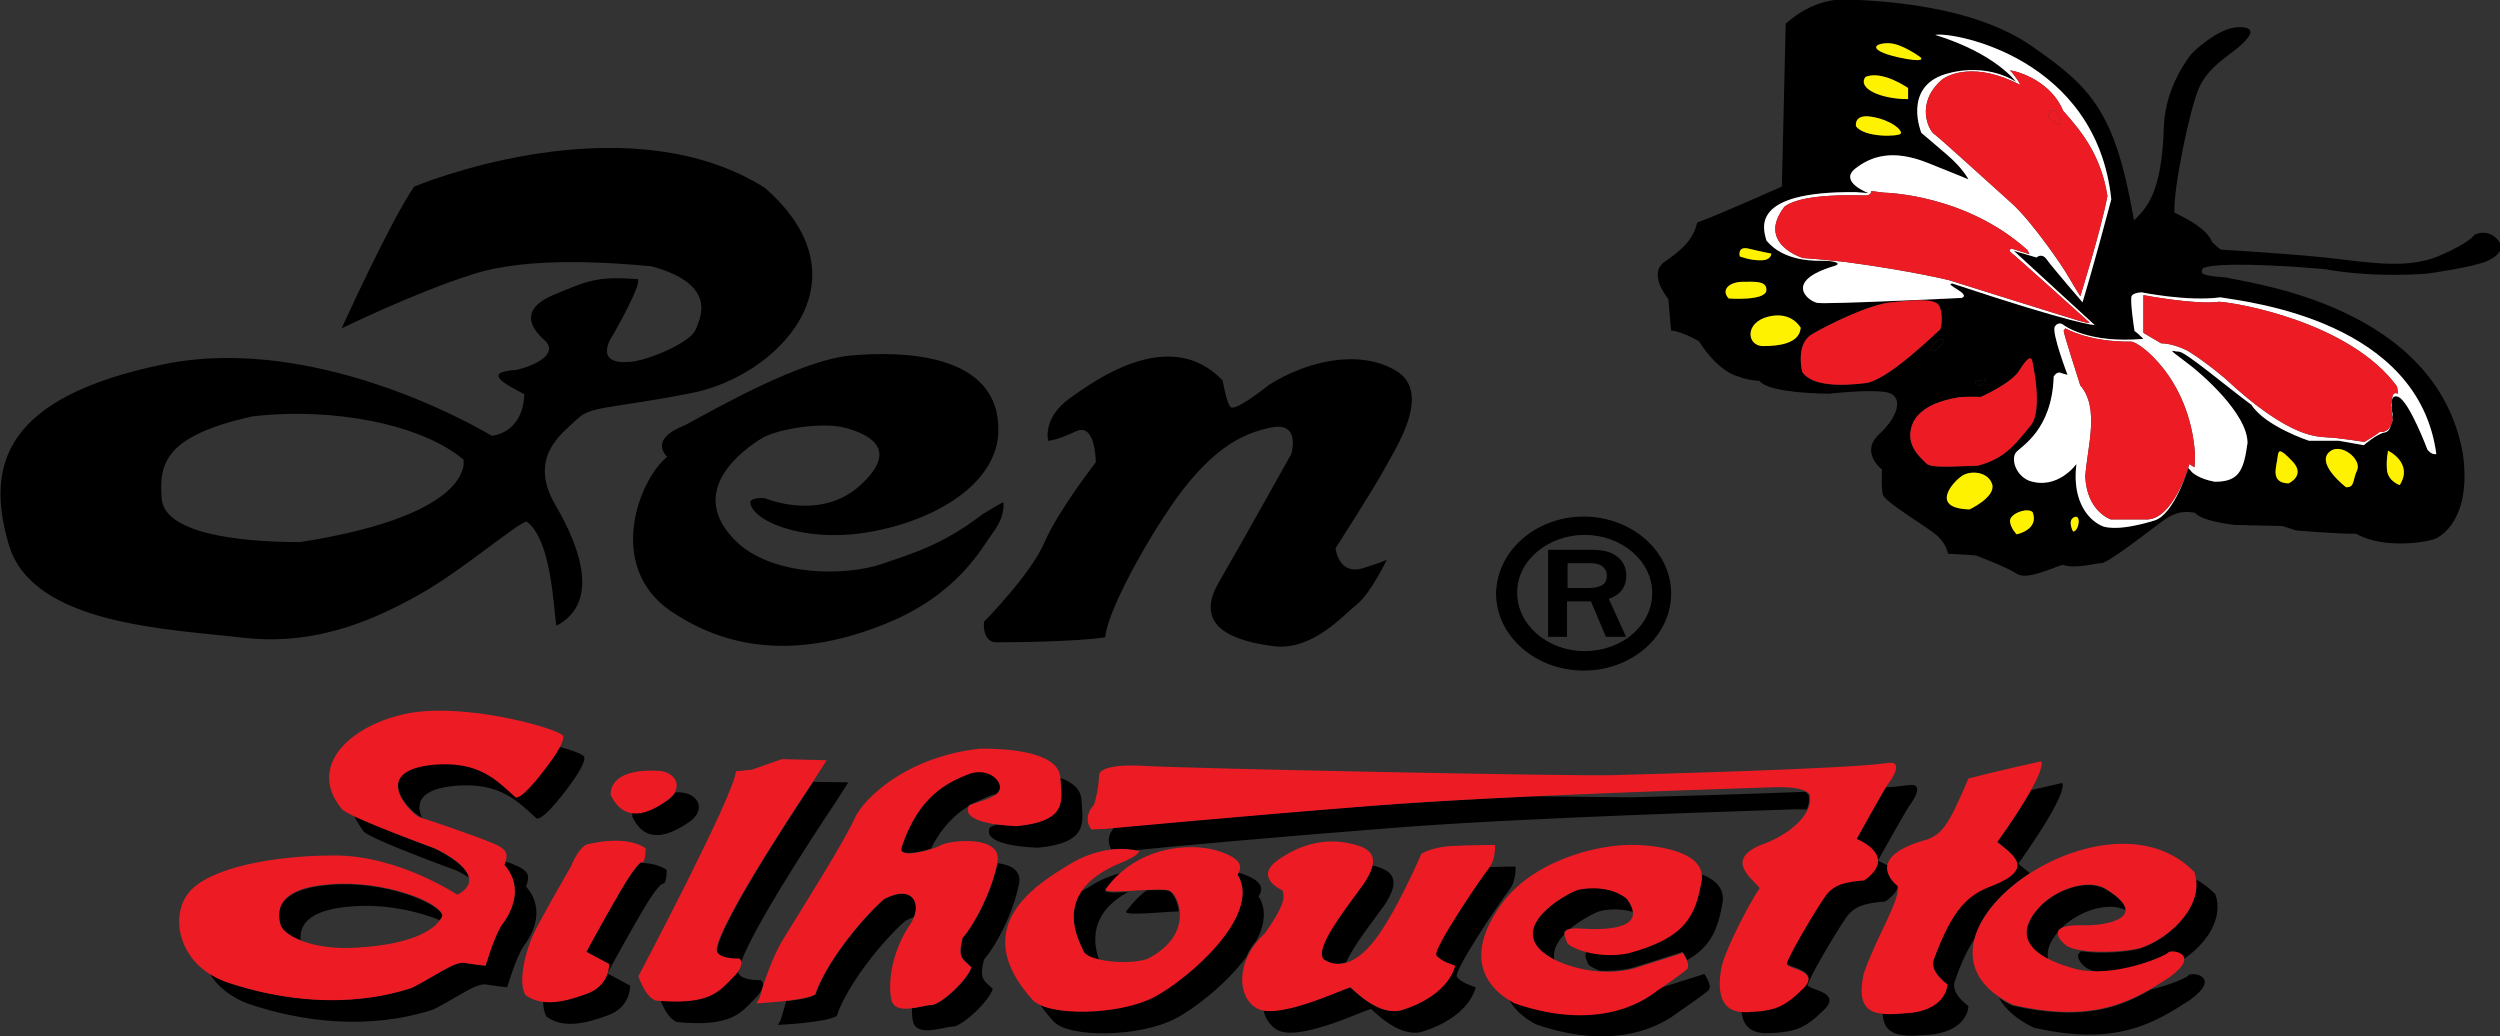 <?xml version="1.0" encoding="utf-8"?>
<!-- Generator: Adobe Illustrator 25.2.1, SVG Export Plug-In . SVG Version: 6.00 Build 0)  -->
<svg version="1.1" id="Layer_1" xmlns="http://www.w3.org/2000/svg" xmlns:xlink="http://www.w3.org/1999/xlink" x="0px" y="0px"
	 viewBox="0 0 451.5 187.1" style="enable-background:new 0 0 451.5 187.1;" xml:space="preserve">
<rect x="0" y="0" width="451.5" height="187.1" fill="#333333" stroke="none"/>
<style type="text/css">
	.st0{fill-rule:evenodd;clip-rule:evenodd;}
	.st1{fill-rule:evenodd;clip-rule:evenodd;fill:#FFF200;}
	.st2{fill-rule:evenodd;clip-rule:evenodd;fill:#FFFFFF;}
	.st3{fill-rule:evenodd;clip-rule:evenodd;fill:#ED1C24;}
	.st4{fill:none;stroke:#000000;stroke-width:0.216;stroke-miterlimit:22.926;}
</style>
<g>
	<path class="st0" d="M355.7,92c0,0,4.7-2.2,4.1-4.5c-0.7-2.3-3.8-2.6-5.4-1.6C352.7,87,348.4,91.8,355.7,92 M364.2,96.5
		c0,0,4.1-0.8,2.9-4c-0.9-0.9-4.1,0.2-4.1,1.6C363.1,95.4,364.2,96.5,364.2,96.5z M374.4,96c0,0-1.1-2,0.2-2.6
		C375.9,92.8,375.5,95.9,374.4,96z M413.3,87.3c0,0,3.2-1.4,0.7-4c-2.5-2.6-2.5-2-2.7-0.5C411.1,84.4,410,87.2,413.3,87.3z
		 M423.7,88c0,0-5.2-4-3.2-6.2c2-2.2,6.1,1.1,5.2,3.1C424.8,86.9,425.3,88,423.7,88z M433.4,87.6c0,0-2-0.6-2.3-2.6
		c-0.2-2,0.2-3.6,0.2-3.6S435.9,83.6,433.4,87.6z M375,83.8c0,0-3.4,4.8-8.6,3c-2.5-1.1-3.2-4-2.3-5.1c0.9-1.1,6.5-4,6.8-13.7
		c0.7-1.1,1.4-0.6,1.4-0.6l1.1,0.3c0,0-2.9-7.6-2.3-8.7c0.7-1.1,1.6-0.3,1.6-0.3s4.3,3.4,14.4,2.5c-1.4-1.4-1.6-1.4-1.6-1.4
		s-0.9-5.7-0.5-6.4c0.5-0.6,1.8-0.6,1.8-0.6s8.3,1.7,14.2,0.9c5.6,0.9,35.8,4.4,39,28.3c-0.9,0.2-1.6-0.8-1.6-0.8s-3.2-8.5-5.2-9.5
		c-2-0.9-1.1,3.1-1.1,3.1s0,3.1-1.4,3.3c-1.4,0.2-3.8,2.3-3.8,2.3l-4.5-0.8H417c0,0-7.9-2.6-10.4-6.5c-4.5-3.3-11.9-9.6-13.1-9.6
		s-2.3-0.8,0.9,1.6c3.2,2.3,11.5,9.6,11.5,14.9c-0.7,5.1-1.6,7-5.9,7c-2.9-0.5-4.1-1.7-4.1-1.7l-0.7-0.8c0,0-2.5,8.4-6.1,9.5
		c-3.6,1.1-7,1.7-9.2,1.1C377.7,94.3,374.1,91.1,375,83.8z M354.3,53.8c0,0-24.6,1.2-26.1,0.9c-1.6-0.3-6.3-3.9,3.2-6.7
		c1.4-0.5-0.5-0.9-1.8-0.9c-1.4,0-7.4,0.3-10.6-3.7c-0.5-2-3.2-8.9,16.2-8.7c2.7,0.2,2.3,0.2,2.3,0.2s-5.4-2-2.5-4.4
		c2.9-2.3,6.8-3.6,13.1-1.1c6.3,2.5,7.4,3,7.4,3s-0.9-1.9-3.8-4.4c-2.9-2.5-4.7-4-4.7-4s-3.4-8.2,4.3-10.6
		c7.7-2.3,12.8,1.4,12.8,1.4s-3.6-5.1-14.6-8.5c3.4-0.6,29.1,4.2,31.8,29.7c-3.2,12.1-5.2,18.6-5.2,18.6s-5.6-6.5-6.5-7.8
		c-0.9-1.2-1.8-0.3-1.8-0.3l-4.1-1.2l14.6,13.4c0,0-3.2,0-25.7-7.5C350.9,51.3,356.1,53.1,354.3,53.8z M325.2,59.2
		c0,0-1.6-3.1-5.9-2c-4.3,1.1-3.8,5.3-0.9,5.3C321.4,62.5,325,62,325.2,59.2z M312.2,53.9c0,0,6.5,0.5,6.8-1.4
		c0.2-1.9-2.3-1.6-4.5-1.6C312.2,51,310.8,52.4,312.2,53.9z M314.2,46.3c0,0-0.5-1.9,1.6-1.4c2,0.5,4.1,0.9,4.1,0.9s0,1.2-1.8,1.2
		C316.2,47.1,314.2,46.3,314.2,46.3z M335.2,22.8c0,0-0.5-2.3,2.9-1.7c3.4,0.6,5.4,2.3,5.2,3C343,24.7,336.7,24.9,335.2,22.8z
		 M344.6,17.9v-2c0,0-4.7-3.3-7.7-2C335.4,16,339.7,17.9,344.6,17.9z M346.9,10.4c0,0-3.4-2.6-5.9-2.6c-2.5,0-3.8,1.2,1.6,2.5
		C348,11.5,346.9,10.4,346.9,10.4z M325.5,67.2c0,0-1.3-5,1.7-6.8c3-1.8,10.4-5.4,14.3-5.8c3.9-0.4,7.9-0.8,8.7,0.6
		c0.8,1.5,0.4,4.3,0.1,4.4c-0.3,0.1-9.3,9.2-13.5,9.6C332.6,69.7,327.3,69.8,325.5,67.2z M367,65.1c0,0,2.1,9-0.3,11.8
		c-2.4,2.8-4.2,5.8-9.5,7.2c-4.1,0.1-8.5,0.5-9.3-0.4c-0.8-0.9-4.3-3.4-2.3-7.6c0.9-1.6,3-3.6,8.6-4.4c3.1-0.1,3.5,0,3.5,0
		s5.5-2.4,7-4.8C366.3,64.3,366.8,64.5,367,65.1z M348.5,63.4c0,0,0.8-1.6,1.5-2c0.8-0.3,1.6-0.2,0.8,0.6c-0.8,0.8-1.2,1.3-1.2,1.3
		L348.5,63.4z M356.9,69.5l-0.2-0.6l1.5-0.3c0,0,0.8-0.2,0.3,0.3c-0.5,0.5-0.5,0.7-0.8,0.7c-0.3,0-0.4,0-0.4,0L356.9,69.5z
		 M339.9,84.8c0,0-4.1-3.1-0.5-6.4c3.6-3.3,4.5-7.1,1.1-7.6c-3.4-0.5-10.1,0.3-10.1,0.3s-11,0-12.6-2.3c-2.7-0.2-3.8-0.8-3.8-0.8
		s-3.4-0.5-7.2-6.4c-3.4-1.9-5-1.9-5-1.9l-0.5-5.7c0,0-3.8-4.5-0.7-6.7c3.2-2.2,5.2-4,5.9-7.1c3.4-1.2,15.3-6.5,15.3-6.5l0.7-29.4
		c0,0,4.5-4.5,10.6-4.4c6.1,0.2,23,0.9,33.8,8.4c10.8,7.5,15.1,11.8,18.5,31.5c2.3-2.3,5-4.8,5.4-16.9c0.2-7.5,5-13.2,5-13.2
		s4.7-4.8,8.6-4.8c3.8,0,1.4,2.3-0.2,3.7c-1.6,1.4-5.6,3.6-7.2,7.6c-1.6,4-4.5,17.7-4.3,22.2c2.5,1.2,5.9,3,6.8,5.3
		c1.6,1.6,1.8,1.4,1.8,1.4s14,0.8,21.2,1.7c7.2,0.9,13.3,1.6,18.5-0.8c5.2-2.3,5.9-3.6,5.9-3.6s2-1.1,3.8,0.5
		c1.8,1.6,0.9,3.1-1.4,4.2c-2.3,1.1-10.8,2.3-10.8,2.3s-9.2,0.9-18.7-0.8c-9.2-0.8-19.4-1.2-21.9-0.2c-0.7,1.1-0.2,1.4,4.1,1.7
		c4.3,1.1,38.1,5,42.8,31.9c1.6,11.5-3.8,15.1-5.6,15.5c-1.8,0.5-8.8,1.6-13.7-1.1c-3.8,0-10.8-0.6-10.8-0.6l-2.5-0.8l-8.6-0.2
		c0,0-5.9-0.6-7.2-2.2c-2.7-0.5-4.3,0.3-6.5,2c-2.3,1.7-9.2,7.1-10.4,7.1c-1.1,0-4.7,1.1-7,0.3c-2.5,0.8-6.5,2.8-8.3,1.6
		c-1.8-1.2-7.4-3.3-7.4-3.3l-5-0.3c0,0-0.2-1.7-2-3.3c-1.8-1.6-9.5-6.1-9.7-7.3C339.7,88.6,339.9,84.8,339.9,84.8z"/>
	<path class="st1" d="M355.7,92c0,0,4.7-2.2,4.1-4.5c-0.7-2.3-3.8-2.6-5.4-1.6C352.7,87,348.4,91.8,355.7,92"/>
	<path class="st1" d="M364.2,96.5c0,0,4.1-0.8,2.9-4c-0.9-0.9-4.1,0.2-4.1,1.6C363.1,95.4,364.2,96.5,364.2,96.5"/>
	<path class="st1" d="M374.4,96c0,0-1.1-2,0.2-2.6C375.9,92.8,375.5,95.9,374.4,96"/>
	<path class="st1" d="M413.3,87.3c0,0,3.2-1.4,0.7-4c-2.5-2.6-2.5-2-2.7-0.5C411.1,84.4,410,87.2,413.3,87.3"/>
	<path class="st1" d="M423.7,88c0,0-5.2-4-3.2-6.2c2-2.2,6.1,1.1,5.2,3.1C424.8,86.9,425.3,88,423.7,88"/>
	<path class="st1" d="M433.4,87.6c0,0-2-0.6-2.3-2.6c-0.2-2,0.2-3.6,0.2-3.6S435.9,83.6,433.4,87.6"/>
	<path class="st2" d="M381.2,93.8c0,0-4.3-1.4-4.6-7.7c0.3-5.1,2.7-12.4-0.9-16.5c-0.8-2.6-3-9.3-3-9.9c0.3-0.4,0.3-0.4,0.3-0.4
		s4.2,2.5,11.9,2.4c1.4,0,10.5,6.6,11.5,20.1c0,2.6-0.1,2.6-0.1,2.6l-0.9-0.6c0,0-2.9,10.5-8.1,10C382.1,93.8,381.2,93.8,381.2,93.8
		 M387.1,60.1v-6.8c0,0,9.4,1.8,13.7,1.2c3.5,0.2,23.7,3.8,32.1,15.3c0.2,1.3,0.2,1.3,0.2,1.3s-0.8-0.4-1,0.4
		c-0.2,0.8-0.3,1.6-0.3,1.6l0.3,2.7c0,0-0.3,2.4-2.3,2.2c-1,0.8-2.8,1.8-2.8,1.8s-5.2-0.8-6.6-0.8c-1.6-0.2-6.6,0.5-18.6-10.7
		c-4.3-3.6-6.8-5-6.8-5s-2.5-1.3-4.7-1.3C388.9,61.2,387.1,60.1,387.1,60.1z M375,83.8c0,0-3.4,4.8-8.6,3c-2.5-1.1-3.2-4-2.3-5.1
		c0.9-1.1,6.5-4,6.8-13.7c0.7-1.1,1.4-0.6,1.4-0.6l1.1,0.3c0,0-2.9-7.6-2.3-8.7c0.7-1.1,1.6-0.3,1.6-0.3s4.3,3.4,14.4,2.5
		c-1.4-1.4-1.6-1.4-1.6-1.4s-0.9-5.7-0.5-6.4c0.5-0.6,1.8-0.6,1.8-0.6s8.3,1.7,14.2,0.9c5.6,0.9,35.8,4.4,39,28.3
		c-0.9,0.2-1.6-0.8-1.6-0.8s-3.2-8.5-5.2-9.5c-2-0.9-1.1,3.1-1.1,3.1s0,3.1-1.4,3.3c-1.4,0.2-3.8,2.3-3.8,2.3l-4.5-0.8H417
		c0,0-7.9-2.6-10.4-6.5c-4.5-3.3-11.9-9.6-13.1-9.6s-2.3-0.8,0.9,1.6c3.2,2.3,11.5,9.6,11.5,14.9c-0.7,5.1-1.6,7-5.9,7
		c-2.9-0.5-4.1-1.7-4.1-1.7l-0.7-0.8c0,0-2.5,8.4-6.1,9.5c-3.6,1.1-7,1.7-9.2,1.1C377.7,94.3,374.1,91.1,375,83.8z"/>
	<path class="st2" d="M340.3,34.8c0,0,14.6,0.2,25.9,10.4c0.2,0.5,0.3,0.7,0.3,0.7l-3.2-1c0,0-0.8,0.2,0,0.8
		c0.8,0.6,13.9,12.4,13.9,12.4s0.9,0.6-1.8-0.2c-2.7-0.8-23.4-7.3-23.4-7.3s-6.8-1.7-18.8-3.3c-4.5-0.5-7.6-0.7-7.6-0.7
		s-8.5-2.6-3.3-9.3c1.3-0.9,4.3-2.3,14.7-2c1.1-0.1,0.9-0.8,0.9-0.8L340.3,34.8z M375.7,53.5c0,0-1.8-2.9-2.3-3.8
		c-0.5-1-6.3-9.6-10.1-13c-3.8-3.4-13.1-11.9-14-12.5c-0.9-0.6-3.5-5.5,1.4-9.8c1.4-1.1,6.2-3.1,13.9,0.8c0.8,0.6-0.8-1.7-1.6-2.5
		c1.6,0.2,7.4,2,9.6,7.3c2.9,3.3,6.8,7.7,8,15.4C379.4,41.7,375.7,53.5,375.7,53.5z M354.3,53.8c0,0-24.6,1.2-26.1,0.9
		c-1.6-0.3-6.3-3.9,3.2-6.7c1.4-0.5-0.5-0.9-1.8-0.9c-1.4,0-7.4,0.3-10.6-3.7c-0.5-2-3.2-8.9,16.2-8.7c2.7,0.2,2.3,0.2,2.3,0.2
		s-5.4-2-2.5-4.4c2.9-2.3,6.8-3.6,13.1-1.1c6.3,2.5,7.4,3,7.4,3s-0.9-1.9-3.8-4.4c-2.9-2.5-4.7-4-4.7-4s-3.4-8.2,4.3-10.6
		c7.7-2.3,12.8,1.4,12.8,1.4s-3.6-5.1-14.6-8.5c3.4-0.6,29.1,4.2,31.8,29.7c-3.2,12.1-5.2,18.6-5.2,18.6s-5.6-6.5-6.5-7.8
		c-0.9-1.2-1.8-0.3-1.8-0.3l-4.1-1.2l14.6,13.4c0,0-3.2,0-25.7-7.5C350.9,51.3,356.1,53.1,354.3,53.8z"/>
	<path class="st1" d="M325.2,59.2c0,0-1.6-3.1-5.9-2c-4.3,1.1-3.8,5.3-0.9,5.3C321.4,62.5,325,62,325.2,59.2"/>
	<path class="st1" d="M312.2,53.9c0,0,6.5,0.5,6.8-1.4c0.2-1.9-2.3-1.6-4.5-1.6C312.2,51,310.8,52.4,312.2,53.9"/>
	<path class="st1" d="M314.2,46.3c0,0-0.5-1.9,1.6-1.4c2,0.5,4.1,0.9,4.1,0.9s0,1.2-1.8,1.2C316.2,47.1,314.2,46.3,314.2,46.3"/>
	<path class="st1" d="M335.2,22.8c0,0-0.5-2.3,2.9-1.7c3.4,0.6,5.4,2.3,5.2,3C343,24.7,336.7,24.9,335.2,22.8"/>
	<path class="st1" d="M344.6,17.9v-2c0,0-4.7-3.3-7.7-2C335.4,16,339.7,17.9,344.6,17.9"/>
	<path class="st1" d="M346.9,10.4c0,0-3.4-2.6-5.9-2.6c-2.5,0-3.8,1.2,1.6,2.5C348,11.5,346.9,10.4,346.9,10.4"/>
	<path class="st3" d="M340.3,34.8c0,0,14.6,0.2,25.9,10.4c0.2,0.5,0.3,0.7,0.3,0.7l-3.2-1c0,0-0.8,0.2,0,0.8
		c0.8,0.6,13.9,12.4,13.9,12.4s0.9,0.6-1.8-0.2c-2.7-0.8-23.4-7.3-23.4-7.3s-6.8-1.7-18.8-3.3c-4.5-0.5-7.6-0.7-7.6-0.7
		s-8.5-2.6-3.3-9.3c1.3-0.9,4.3-2.3,14.7-2c1.1-0.1,0.9-0.8,0.9-0.8L340.3,34.8z"/>
	<path class="st3" d="M325.5,67.2c0,0-1.3-5,1.7-6.8c3-1.8,10.4-5.4,14.3-5.8c3.9-0.4,7.9-0.8,8.7,0.6c0.8,1.5,0.4,4.3,0.1,4.4
		c-0.3,0.1-9.3,9.2-13.5,9.6C332.6,69.7,327.3,69.8,325.5,67.2"/>
	<path class="st3" d="M367,65.1c0,0,2.1,9-0.3,11.8c-2.4,2.8-4.2,5.8-9.5,7.2c-4.1,0.1-8.5,0.5-9.3-0.4c-0.8-0.9-4.3-3.4-2.3-7.6
		c0.9-1.6,3-3.6,8.6-4.4c3.1-0.1,3.5,0,3.5,0s5.5-2.4,7-4.8C366.3,64.3,366.8,64.5,367,65.1"/>
	<path class="st3" d="M381.2,93.8c0,0-4.3-1.4-4.6-7.7c0.3-5.1,2.7-12.4-0.9-16.5c-0.8-2.6-3-9.3-3-9.9c0.3-0.4,0.3-0.4,0.3-0.4
		s4.2,2.5,11.9,2.4c1.4,0,10.5,6.6,11.5,20.1c0,2.6-0.1,2.6-0.1,2.6l-0.9-0.6c0,0-2.9,10.5-8.1,10C382.1,93.8,381.2,93.8,381.2,93.8
		"/>
	<path class="st3" d="M387.1,60.1v-6.8c0,0,9.4,1.8,13.7,1.2c3.5,0.2,23.7,3.8,32.1,15.3c0.2,1.3,0.2,1.3,0.2,1.3s-0.8-0.4-1,0.4
		c-0.2,0.8-0.3,1.6-0.3,1.6l0.3,2.7c0,0-0.3,2.4-2.3,2.2c-1,0.8-2.8,1.8-2.8,1.8s-5.2-0.8-6.6-0.8c-1.6-0.2-6.6,0.5-18.6-10.7
		c-4.3-3.6-6.8-5-6.8-5s-2.5-1.3-4.7-1.3C388.9,61.2,387.1,60.1,387.1,60.1"/>
	<path class="st3" d="M372.1,22.6c0,0-2.1-1-2.1-1.5s-0.1-1.2,0.8-1.2C371.6,19.9,372.6,21.8,372.1,22.6 M375.7,53.5
		c0,0-1.8-2.9-2.3-3.8c-0.5-1-6.3-9.6-10.1-13c-3.8-3.4-13.1-11.9-14-12.5c-0.9-0.6-3.5-5.5,1.4-9.8c1.4-1.1,6.2-3.1,13.9,0.8
		c0.8,0.6-0.8-1.7-1.6-2.5c1.6,0.2,7.4,2,9.6,7.3c2.9,3.3,6.8,7.7,8,15.4C379.4,41.7,375.7,53.5,375.7,53.5z"/>
	<path class="st3" d="M372.1,22.6c0,0-2.1-1-2.1-1.5s-0.1-1.2,0.8-1.2C371.6,19.9,372.6,21.8,372.1,22.6"/>
	<path class="st0" d="M348.5,63.4c0,0,0.8-1.6,1.5-2c0.8-0.3,1.6-0.2,0.8,0.6c-0.8,0.8-1.2,1.3-1.2,1.3L348.5,63.4z"/>
	<path class="st0" d="M356.9,69.5l-0.2-0.6l1.5-0.3c0,0,0.8-0.2,0.3,0.3c-0.5,0.5-0.5,0.7-0.8,0.7c-0.3,0-0.4,0-0.4,0L356.9,69.5z"
		/>
	<path class="st0" d="M177.7,112.3c0,0,8.6-8.7,11-14.5c2.5-5.7,9.2-14.3,9.2-14.3s0-7.3-3.6-5.6c-3.6,1.7-5,1.7-5,1.7
		s-1.1-4,3.8-7.6c5-3.6,18.3-13.1,27.7-3.3c0.9,4.7,1.4,4.7,1.4,4.7s0,1.6,7-3.9c7-4.4,16.4-6.5,23-2.5c6.5,4-0.2,14-2,17.4
		c-1.8,3.4-9,14.6-9,14.6s0.5,5,5,3.6c4.5-1.4,4.3-1.6,4.3-1.6s-2.9,6.1-5.4,8.1c-2.5,2-8.1,8.5-15.1,7.6c-7-0.9-14.6-3.4-9.9-11.5
		c4.7-8.1,13.1-23.2,13.1-23.2s1.8-5.9-3.6-4.8c-5.4,1.1-9.7,3.7-14.9,9.9c-5.2,6.2-14.6,22.4-15.1,28c-5.4,0.8-16.4,0.9-19.4,0.9
		C177.3,116.2,177.7,112.3,177.7,112.3 M120.5,82.5c0,0-3.6-3.1,3.2-5.7c6.1-3.3,21-11.8,30-12.6c9-0.8,27-0.6,26.6,13.8
		c-0.2,8.5-9.7,15.4-22.3,17.9c-12.6,2.5-22.5-1.9-22.5-5.3c0.5-0.9,2.7-0.6,2.7-0.6s9.9,4.2,17.1-2.3c7.2-6.5,1.8-9.2-2.5-10.4
		c-4.3-1.2-12.6,0.2-15.3,1.9c-2.7,1.7-14.4,9.5-4.1,19c7,6.1,19.8,5.7,25.7,3.7c5.9-2,11.3-3.6,18.3-9c3.8-2.3,3.8-2.2,3.8-2.2
		s0.5,2.3-1.8,5.4c-2.3,3.1-6.5,11.5-20.1,16.8c-13.5,5.3-26.4,5.4-38.1-2.5C109.4,102.4,115.3,86.7,120.5,82.5z M83.7,83
		c0,0,2.5,9.9-29.5,14.9c-11.7,0-24.6-1.7-25-7.9c-0.5-6.2,0.5-11.3,16.4-14.8C60.1,73.5,76.1,76.6,83.7,83z M61.7,59.3
		c0,0,8.8-19.4,13.1-25.6c6.1-2.5,39.9-14.5,63.3,0.2c19.4,16.9,2,34.2-13.3,37.1c-15.3,3-18,2.2-20.7,4.8
		c-2.7,2.6-8.8,6.8-3.8,15.4c5,8.5,7.7,17.9,0.2,21.8c-0.5-1.9-0.7-15.5-5.4-18.8c-1.6,0.2-11.5,8.7-18.9,12.9
		c-7.4,4.2-18.3,9.6-32,8.1c-13.7-1.6-38.3-2.3-42.6-16.8c-4.3-14.5-0.7-26.7,27.9-32.6c28.6-5.9,59.3,12.9,59.3,12.9
		s5.6-0.3,5.9-7.5c-3.6-1.9-7.7-4-1.4-4.4c4.5-1.1,7.4-3.3,5-5.4c-2.5-2.2-4.5-5.6,1.8-8.2c6.3-2.6,7.7-3.3,15.1-2.8
		c0.7,1.1-4.5,10.1-4.5,10.1s-4.1,5.7,3.6,4.8c3.8-0.6,10.4-3.6,11.3-5.7c0.9-2.2,4.1-8.2-7.9-11.5c-6.3-0.6-22.1-1.9-32.2,1.4
		C75.2,52.7,61.7,59.3,61.7,59.3z"/>
	<path class="st0" d="M388.5,178.7c3.7-0.9,6.6-2.2,6.8-2.6c0.5-0.6,6.1,0.2,0.2,4.5c-6.5,4.2-13.3,8.4-28.2,5
		c-3.1-1.5-5.2-3.4-6.3-5.4c0.7,0.5,1.5,1,2.4,1.4C376.1,184.5,382.8,182,388.5,178.7 M383.9,164.4c-3.2-1.7-8.5,0.2-11.5,3.1
		c0,0-0.1,0.1-0.1,0.1c-0.4,0.2-0.6,0.5-0.7,0.8c-1.2,1.4-2.1,3.1-1.7,4.9c-6.2-3.2-3.8-7.2-1.3-9.7c2.9-3,8.3-4.8,11.5-3.1
		C382.8,162.1,383.9,163.4,383.9,164.4z M400.1,161.5c1.5,4.4-1.6,8.9-5.7,11.7c-0.2-1.3-2.6-1.4-2.9-1c-0.4,0.5-6.5,3.2-12.5,3.4
		c-1-0.2-1.7-0.5-2.2-0.8c-1.3-1-2.1-2.3-0.9-3c3.3,0.5,8.2,0.2,10.6-0.5c5.2-1.7,10.9-7.1,10-12.5
		C397.9,159.5,399,160.4,400.1,161.5z M366.8,142.7c3.1-0.7,5.6-1.3,5.6-1.3s1.8,0.9-7.9,14.6c0.7,0.6,1.4,1.1,2.1,1.7
		c-5,3.2-8.8,7.5-10,11.8c-1.2,1.9-2.4,4.3-3.6,7.8c-0.7,2.2,2.5,4.4,2.5,4.4s0,4.2-6.3,5.1c-4.9,0.4-9,0.9-9.2-3.8
		c1.5,0.2,3.4,0,5.4-0.2c6.3-0.9,6.3-5.1,6.3-5.1s-3.2-2.2-2.5-4.4c3.6-9.8,6.5-12,10.8-13.5c7.4-3,3.6-5.4,0.7-7.8
		C363.7,147.9,365.6,144.9,366.8,142.7z M339.1,155.4c0.1,0.1,0.9,0.4,1.8,0.9c-0.3,2,1.8,3.6,1.8,3.6c0,0.1,0,0.2,0.1,0.3
		c-0.3,0.8-1,1.7-2.3,2.6c-3.2,0.3-5.4,0.6-7,2.8c-1.6,2.2-7,11.3-7,12.3c0,0.9,6.3,1.2,2.9,4.5c-3.4,3.3-5,4-10.1,4.2
		c-3.4,0.1-4.6-1.7-4.8-4c0.3,0,0.7,0,1,0c5.2-0.2,6.8-0.9,10.1-4.2c3.4-3.3-2.9-3.6-2.9-4.5c0-0.9,5.4-10.1,7-12.3
		c1.6-2.2,3.8-2.5,7-2.8C338.4,157.6,339.1,156.5,339.1,155.4z M340.6,142.2c1.7-0.1,3.2-0.3,4.1-0.4c3.2-0.5,0.5,3.3,0,3.9
		c-0.4,0.6-5.3,9.2-5.6,9.8c0-2.4-3.8-3.9-3.8-3.9S339.4,144.2,340.6,142.2z M200.7,153.4c-0.4-0.7-1-2.2,0.5-3.9
		c6.1-0.6,26.6-2.5,46.8-4c8.2-0.6,18.5-1.2,28.7-1.7c9.2,0.1,16.1,0.2,17.9,0.2c4-0.1,18.7-0.5,31.4-1c0.2,0.1,0.4,0.3,0.6,0.5
		c0.2,0.9,0.1,1.8-0.3,2.7c-0.9,0-2-0.1-3.3,0c-4.7,0.2-47.1,1.4-71.2,3.3c-20.7,1.6-41.7,3.5-47.3,4.1
		C203.7,153.3,202.4,153.2,200.7,153.4z M299.6,178.5c3.5-1.1,8.2-2.6,8.2-2.6s1.6,2.2,0.7,3c-0.9,0.8-4.5,3.3-5.4,3.9
		c-0.9,0.6-9.2,7.9-25.7,2.2c-2.3-1.2-4-2.8-5-4.7c0.4,0.2,0.8,0.5,1.2,0.7c16.4,5.7,24.8-1.6,25.7-2.2
		C299.3,178.8,299.4,178.7,299.6,178.5z M294.9,164.7c-2.4-0.7-4.8-0.5-6.1-0.1c-0.7,0.2-3.1,1.4-5.2,3.1c-1,0.2-1.2,0.6-1.1,1.1
		c-1.3,1.3-2.1,2.9-1.8,4.5c-10.1-5.3,2.5-12.1,4.3-12.6c1.8-0.5,5.9-0.8,8.8,1.6C294.5,163.2,294.8,164.1,294.9,164.7z
		 M307.3,157.9c2.4,0.9,4.2,2.5,3.8,5.1c-0.8,4.6-2,7.9-6.4,10.4c-0.3-0.8-0.8-1.5-0.8-1.5s-5.2,1.7-8.8,2.8
		c-1.7,0.5-3.9,0.7-6.2,0.6c-1.3-0.5-2.1-1-2.1-1.3c-0.2-0.5-0.9-1.6-0.1-2.2c2,0.5,4.5,0.7,7.3,0.2c10.4-2.8,12.2-6.7,13.3-13.1
		C307.4,158.7,307.4,158.3,307.3,157.9z M268.9,156.6c2.6-0.1,4.8-0.1,4.8-0.1s0.2,2.5-1.1,4.2c-1.4,1.7-10.1,14.6-9.5,15.7
		c0.7,1.1,3.4,1.9,3.4,1.9s-0.9,5.4-9.9,8.1c-3.8,0.8-7.7-3-9-4.2c-2,0.6-13.5,6.1-17.1,3.7c-1.2-0.8-2-2-2.3-3.4
		c4.6,0.6,13.8-3.7,15.6-4.2c1.4,1.2,5.2,5,9,4.2c9-2.6,9.9-8.1,9.9-8.1s-2.7-0.8-3.4-1.9c-0.7-1.1,8.1-14,9.5-15.7
		C268.8,156.7,268.8,156.6,268.9,156.6z M247.8,156.3c0.6,0.1,1.2,0.3,1.7,0.5c2.7,1.1,2.9,3.1,0.5,6.7c-1.7,2.4-5.4,7-6.9,10.3
		c-1.9,0.6-3.3,0-4.1-0.6c-2-2,4.7-10.1,7.2-13.7C247.1,158.3,247.6,157.2,247.8,156.3z M207.1,160.8c-1.4,1-2.6,2.3-3.8,3.9
		c0.5,0.7,6.3,0,9.6-0.1c-0.2-1.9-1.1-3.4-1.8-3.7C210.7,160.7,209,160.7,207.1,160.8z M187.9,181.5c0.7,1,1.5,2,2.4,3
		c2.9,3,15.5,2.8,21.9-0.5c3.5-1.8,9.3-6.3,12.9-11.2c0.4-1,1-2,1.8-2.9c1.5-2.8,1.9-5.7,0.4-8c0.9-1.4,0.9-2.9-3.6-4.3
		c-0.1,0.1-0.1,0.2-0.2,0.3c4.5,7.1-8.8,18.8-15.1,22.1C202.8,182.9,192.3,183.4,187.9,181.5z M202.3,157.7c-1.5,0.4-3.2,1-5,2.1
		c-0.6,0.4-1.3,0.8-2,1.2c-3.1,4.7-0.1,9.6,0.4,10.9c0.2,0.6,1.3,1.1,2.8,1.5c-1.1-3.2-1.8-8.4,5.2-12.3c-2.1,0.1-3.8,0.2-4.1-0.2
		C200.4,159.6,201.3,158.6,202.3,157.7z M180.2,155.9c2.4,0.3,4.4,1.3,3.8,3.9c-1.1,5.3-4.1,11-6.3,13.5c-0.9,3.7,0,3.7,1.6,5.3
		c-0.7,2.3-5.6,6.8-7.2,6.8c-1.6,0-6.5,2-7.2-0.9c-0.2-0.7-0.2-1.5-0.2-2.4c1.4-0.2,2.9-0.6,3.6-0.6c1.6,0,6.5-4.5,7.2-6.8
		c-1.6-1.6-2.5-1.6-1.6-5.3C176.1,166.9,179,161.2,180.2,155.9z M191.5,140.5c2.3,0.8,3.7,2.1,3.8,3.9c0.2,3.9,1.6,7.8-7.9,8.7
		c-5-0.2-9.9-1.2-8.6-3.7c0.3-0.2,0.8-0.3,1.3-0.5c1.1,0.1,2.3,0.2,3.4,0.3C193,148.2,191.7,144.4,191.5,140.5z M171.8,141.2
		c2.4-1.4,4.9-2.4,6.2-1.7c1.7,0.4,2.7,1.7,2.6,2.8c-0.1,0.4-0.3,0.8-0.7,1.1c-0.4,0.1-0.8,0.2-1.3,0.4c-0.9,0.4-1.8,0.8-2.9,1.3
		c-0.3,0.1-0.5,0.2-0.7,0.3c0,0.1-0.1,0.1-0.1,0.2c-2.3,1.4-4.8,3.7-6.8,7.7c-2.4,0.7-5.8,1.3-5.3-0.3
		C165.2,146,168.7,142.9,171.8,141.2z M141,184.2c0,0,0.4-1.4,1-3.4c2.2-0.2,4.4-0.6,5.3-1.2c1.8-5.4,7.9-13.2,12.4-17.2
		c4.7-2.5,6.6,0.2,5.4,3.2c-0.5,0.2-1,0.4-1.6,0.7c-4.5,4-10.6,11.8-12.4,17.2c-2,1.2-10.6,1.6-10.6,1.6L141,184.2z M133.3,175.4
		c0,0.1,0,0.1,0,0.2c0.5,1.6,4.1,1.4,4.1,1.4s1.4,0.9-1.1,3.4c-2.5,2.5-4.1,5.1-14,4.2c-1.6-0.6-2.6-2.9-3-3.9
		c9.2,0.7,10.7-1.9,13.1-4.3C132.8,176.1,133.1,175.8,133.3,175.4z M146.9,141.2l6.3,0.1l-2.3,3.6c0,0-14.1,20.9-17,28.7
		c-0.1-0.3-0.3-0.4-0.3-0.4s-3.6,0.2-4.1-1.4C129.5,167.3,145.1,143.9,146.9,141.2z M114.2,147.5c0,0,0-0.3,0-0.7
		c2,0.3,4.3-0.9,6.3-2.2c0.7-0.5,1.2-1,1.5-1.5c0.2,0,0.4,0,0.6,0c3.4,0,5.2,3.1,1.8,5.4C120.9,150.9,116.6,152.6,114.2,147.5z
		 M115.7,155.8c1.7,0.1,3.4,0.4,4.7,1.3c0,2.2-0.5,2.5-0.5,2.5s-0.5-0.9-4.1,5.3c-3.6,6.2-6.1,10.9-6.1,10.9l4.1,2.2
		c0,0,0.2,3.9-4.1,5.4c-4.3,1.6-8.1,2.3-11,0.2c-0.4-0.7-0.6-1.6-0.6-2.7c2.3,0.3,4.9-0.4,7.8-1.4c4.3-1.6,4.1-5.4,4.1-5.4l-4.1-2.2
		c0,0,2.5-4.7,6.1-10.9C114.2,157.4,115.2,156.2,115.7,155.8z M54.3,169.8c-0.2-2.2,0.7-5.5,9.2-6.1c6.1-0.5,12.1,0.9,16,2.5
		c0.4-0.5,0.4-0.8,0.4-0.8c-0.5-2.3-10.4-6.4-20.3-5.6c-9.9,0.8-9.5,5.1-9,7.1C50.8,167.9,52.2,169,54.3,169.8z M64,147.4
		c0.4,0.9,1,1.8,1.7,2.8c1.8,1.6,16.7,7,16.7,7s1.1,0.5,2.3,1.3c-0.7-2.7-6.1-5.2-6.1-5.2S68.6,149.5,64,147.4z M76.2,147.6
		c-1.1-2.4-0.6-5.1,6.1-5.7c7.9-0.6,11,2.6,14.6,5.9c1.4,0.5,6.3-6.4,6.3-6.4s2.7-3.6,2.3-4.7c-0.1-0.4-1.8-1.1-4.4-1.8
		c-0.7,1.3-1.7,2.5-1.7,2.5s-5,6.8-6.3,6.4c-3.6-3.3-6.8-6.5-14.6-5.9c-12.4,1.1-3.8,9.3-2.5,9.6C76.1,147.6,76.2,147.6,76.2,147.6z
		 M37.8,175.7c1.4,2.4,3.9,4.5,7.4,5.7c9,3,21.2,4.8,33.1,0.9c4.5-2.3,7.7-4.8,9.5-4.5c1.8,0.3,3.8,0.5,3.8,0.5s1.6-5.4,2.9-7.3
		c1.4-1.9,4.3-6.5,0.5-10.9c0.7-1.9,0.7-2.8-2.3-4c-0.4-0.2-0.8-0.3-1.4-0.5c-0.1,0.2-0.1,0.4-0.2,0.6c3.8,4.4,0.9,9-0.5,10.9
		c-1.4,1.9-2.9,7.3-2.9,7.3s-2-0.2-3.8-0.5c-1.8-0.3-5,2.2-9.5,4.5c-11.9,3.9-24.1,2-33.1-0.9C40,177,38.8,176.4,37.8,175.7z"/>
	<path class="st3" d="M396.3,157.5c2,5.7-4.1,11.8-9.7,13.7c-3.4,0.9-11.5,1.1-13.5-0.5c-2-1.6-2.7-3.7,2.7-3.6
		c5.4,0.2,12.6-1.7,4.3-6.7c-3.2-1.7-8.6,0.2-11.5,3.1c-2.9,3-5.9,8.2,6.3,11.5c6.8,1.7,16.2-2.3,16.7-3c0.5-0.6,6.1,0.2,0.2,4.5
		c-6.5,4.2-13.3,8.4-28.2,5C339.8,170.1,380,140.6,396.3,157.5 M342.7,160c0,0-6.8-5.1,5.4-8.4c2.7-1.1,3.8-2.5,7.4-11
		c4.5-1.2,13.1-3.1,13.1-3.1s1.8,0.9-7.9,14.6c2.9,2.3,6.8,4.8-0.7,7.8c-4.3,1.6-7.2,3.7-10.8,13.5c-0.7,2.2,2.5,4.4,2.5,4.4
		s0,4.2-6.3,5.1c-5.9,0.5-10.6,1.1-8.8-7.1C339.1,168.7,343.3,162.4,342.7,160z M197.1,149.8c0,0-1.8-2,0.5-4.5
		c0.9-3,0.9-5.4,0.9-5.4s0-2,7.7-1.6c7.7,0.5,78.2,1.9,84.7,1.7c6.5-0.2,42.4-1.1,50-2.2c3.2-0.5,0.5,3.3,0,3.9
		c-0.5,0.6-5.6,9.8-5.6,9.8s7.7,3,1.4,7.5c-3.2,0.3-5.4,0.6-7,2.8c-1.6,2.2-7,11.3-7,12.3c0,0.9,6.3,1.2,2.9,4.5
		c-3.4,3.3-5,4-10.1,4.2c-5.2,0.2-5.2-4.2-4.7-7.6c0.5-3.4,5.6-12.9,7-14.8c-1.1-1.6-6.5-5,0.2-7.8c5-1.7,9.7-5.6,8.8-9.2
		c-0.9-0.9-2.7-1.4-7.4-1.2c-4.7,0.2-47.1,1.4-71.2,3.3c-24.1,1.9-48.7,4.2-48.7,4.2L197.1,149.8z M295.6,152.6
		c0,0,12.8,0.2,11.7,6.5c-1.1,6.4-2.9,10.3-13.3,13.1c-5.9,1.1-10.8-1.2-11-2c-0.2-0.8-1.8-2.8,2.5-2.5c4.3,0.3,12.4,0.2,8.3-5.4
		c-2.9-2.3-7-2-8.8-1.6c-1.8,0.5-14.4,7.3-4.3,12.6c5.2,2.5,10.8,2.6,14.4,1.6c3.6-1.1,8.8-2.8,8.8-2.8s1.6,2.2,0.7,3
		c-0.9,0.8-4.5,3.3-5.4,3.9c-0.9,0.6-9.2,7.9-25.7,2.2c-6.3-3.4-8.3-9.3-2.7-17.4C276.4,155.5,288.6,152.3,295.6,152.6z
		 M231.6,160.8c0,0-5.2-2.3-0.9-5.4c4.3-3.1,9.5-4.5,15.1-2.5c2.7,1.1,2.9,3.1,0.5,6.7c-2.5,3.6-9.2,11.7-7.2,13.7
		c1.4,0.9,4.5,2,8.6-2.8c4.1-4.8,9-16.3,9-16.3s1.8-1.2,5.4-1.4c3.6-0.2,7.9-0.2,7.9-0.2s0.2,2.5-1.1,4.2
		c-1.4,1.7-10.1,14.6-9.5,15.7c0.7,1.1,3.4,1.9,3.4,1.9s-0.9,5.4-9.9,8.1c-3.8,0.8-7.7-3-9-4.2c-2,0.6-13.5,6.1-17.1,3.7
		c-3.6-2.3-3.4-8.9,1.6-13.4C231.6,164.1,232.2,162.2,231.6,160.8z M205.7,153.7c0,0-5.6-1.7-12.2,2.2c-6.5,3.9-18.9,11.5-7,24.7
		c2.9,3,15.5,2.8,21.9-0.5c6.3-3.3,19.6-14.9,15.1-22.1c0.9-1.4,0.9-3-3.8-4.4c-4.7-1.4-14.4-0.9-20.1,7.1
		c0.7,0.9,10.1-0.6,11.7,0.2c1.6,0.8,4.5,7.9-4.1,12.3c-3.8,1.2-10.8,0.3-11.5-1.4c-0.7-1.7-6.3-10.7,6.8-16
		C205.9,154.4,205.7,153.7,205.7,153.7z M137.2,180.2c0,0,1.6-6.4,4.5-11c2.9-4.7,11-17.6,12.6-21.3c1.6-3.7,9.5-11.3,22.8-12.7
		c7.9,0,14.2,1.4,14.4,5.3c0.2,3.9,1.6,7.8-7.9,8.7c-5-0.2-9.9-1.2-8.6-3.7c1.6-0.8,5.4-1.4,5.6-3.1c0.2-1.7-2.5-3.9-5.9-2.5
		c-3.4,1.4-8.8,3.7-11.9,13.2c-0.7,2.2,5.9,0.3,7.2-0.5c1.4-0.8,11.3-2,10.1,3.3c-1.1,5.3-4.1,11-6.3,13.5c-0.9,3.7,0,3.7,1.6,5.3
		c-0.7,2.3-5.6,6.8-7.2,6.8c-1.6,0-6.5,2-7.2-0.9c-0.7-3,0-8.9,3.6-14c2-3.4,0.2-7-5-4.2c-4.5,4-10.6,11.8-12.4,17.2
		c-2,1.2-10.6,1.6-10.6,1.6L137.2,180.2z M115.3,176.3c0,0,17.4-32.9,17.6-37c2.9-0.3,2.9-0.3,2.9-0.3l5.4-1.9l8.1,0.2l-2.3,3.6
		c0,0-17.6,26.1-17.6,30.8c0.5,1.6,4.1,1.4,4.1,1.4s1.4,0.9-1.1,3.4c-2.5,2.5-4.1,5.1-14,4.2C116.4,179.9,115.3,176.3,115.3,176.3z
		 M110.3,143.6c0,0-0.7-4.8,8.3-4.4c3.4,0,5.2,3.1,1.8,5.4C117.1,147,112.8,148.7,110.3,143.6z M106.5,152.4c0,0,6.5-1.7,10.1,0.8
		c0,2.2-0.5,2.5-0.5,2.5s-0.5-0.9-4.1,5.3c-3.6,6.2-6.1,10.9-6.1,10.9l4.1,2.2c0,0,0.2,3.9-4.1,5.4c-4.3,1.6-8.1,2.3-11,0.2
		c-1.4-2.3,0-7.9,1.4-10.9c1.4-3,6.8-12.3,6.8-12.3S104.7,152.4,106.5,152.4z M79.9,165.3c0,0-1.1,5.3-16.7,5.9
		c-7.2,0.2-12.2-2.3-12.6-4.4c-0.5-2-0.9-6.4,9-7.1C69.6,158.9,79.5,163,79.9,165.3z M82.6,161.6c0,0-10.6-7.1-22.1-7.1
		c-11.5,0-22.8,2.3-26.4,6.7c-3.6,4.4-1.8,13.4,7.2,16.3c9,3,21.2,4.8,33.1,0.9c4.5-2.3,7.7-4.8,9.5-4.5c1.8,0.3,3.8,0.5,3.8,0.5
		s1.6-5.4,2.9-7.3c1.4-1.9,4.3-6.5,0.5-10.9c0.7-1.9,0.7-2.8-2.3-4c-2.9-1.2-11.5-4.2-12.8-4.5c-1.4-0.3-9.9-8.5,2.5-9.6
		c7.9-0.6,11,2.6,14.6,5.9c1.4,0.5,6.3-6.4,6.3-6.4s2.7-3.6,2.3-4.7c-0.5-1.1-14.9-5.4-25.7-4.4c-10.8,1.1-21.4,9-14.2,17.7
		c1.8,1.6,16.7,7,16.7,7S89.2,158,82.6,161.6z"/>
	<path class="st0" d="M282.9,106.3h4c1.1,0,2-0.2,2.6-0.6c0.6-0.4,0.8-1,0.8-1.8c0-0.7-0.3-1.2-0.8-1.7c-0.6-0.4-1.3-0.6-2.3-0.6
		h-4.2V106.3z M293.5,114.9h-3.4l-2.7-6.4h-4.5v6.4h-3.2V99.4h7.7c2.1,0,3.7,0.4,4.7,1.3c1,0.8,1.5,1.9,1.5,3.3c0,2-1.1,3.4-3.2,4.1
		L293.5,114.9z M286.2,96.5c6.8,0,12.3,4.8,12.3,10.6c0,5.9-5.5,10.6-12.3,10.6c-6.8,0-12.3-4.8-12.3-10.6
		C273.8,101.3,279.4,96.5,286.2,96.5z M286,93.4c8.6,0,15.7,6.2,15.7,13.8c0,7.6-7,13.8-15.7,13.8c-8.6,0-15.7-6.2-15.7-13.8
		C270.4,99.6,277.4,93.4,286,93.4z"/>
	<path class="st4" d="M282.9,106.3h4c1.1,0,2-0.2,2.6-0.6c0.6-0.4,0.8-1,0.8-1.8c0-0.7-0.3-1.2-0.8-1.7c-0.6-0.4-1.3-0.6-2.3-0.6
		h-4.2V106.3z M293.5,114.9h-3.4l-2.7-6.4h-4.5v6.4h-3.2V99.4h7.7c2.1,0,3.7,0.4,4.7,1.3c1,0.8,1.5,1.9,1.5,3.3c0,2-1.1,3.4-3.2,4.1
		L293.5,114.9z M286.2,96.5c6.8,0,12.3,4.8,12.3,10.6c0,5.9-5.5,10.6-12.3,10.6c-6.8,0-12.3-4.8-12.3-10.6
		C273.8,101.3,279.4,96.5,286.2,96.5z M286,93.4c8.6,0,15.7,6.2,15.7,13.8c0,7.6-7,13.8-15.7,13.8c-8.6,0-15.7-6.2-15.7-13.8
		C270.4,99.6,277.4,93.4,286,93.4z"/>
</g>
</svg>
